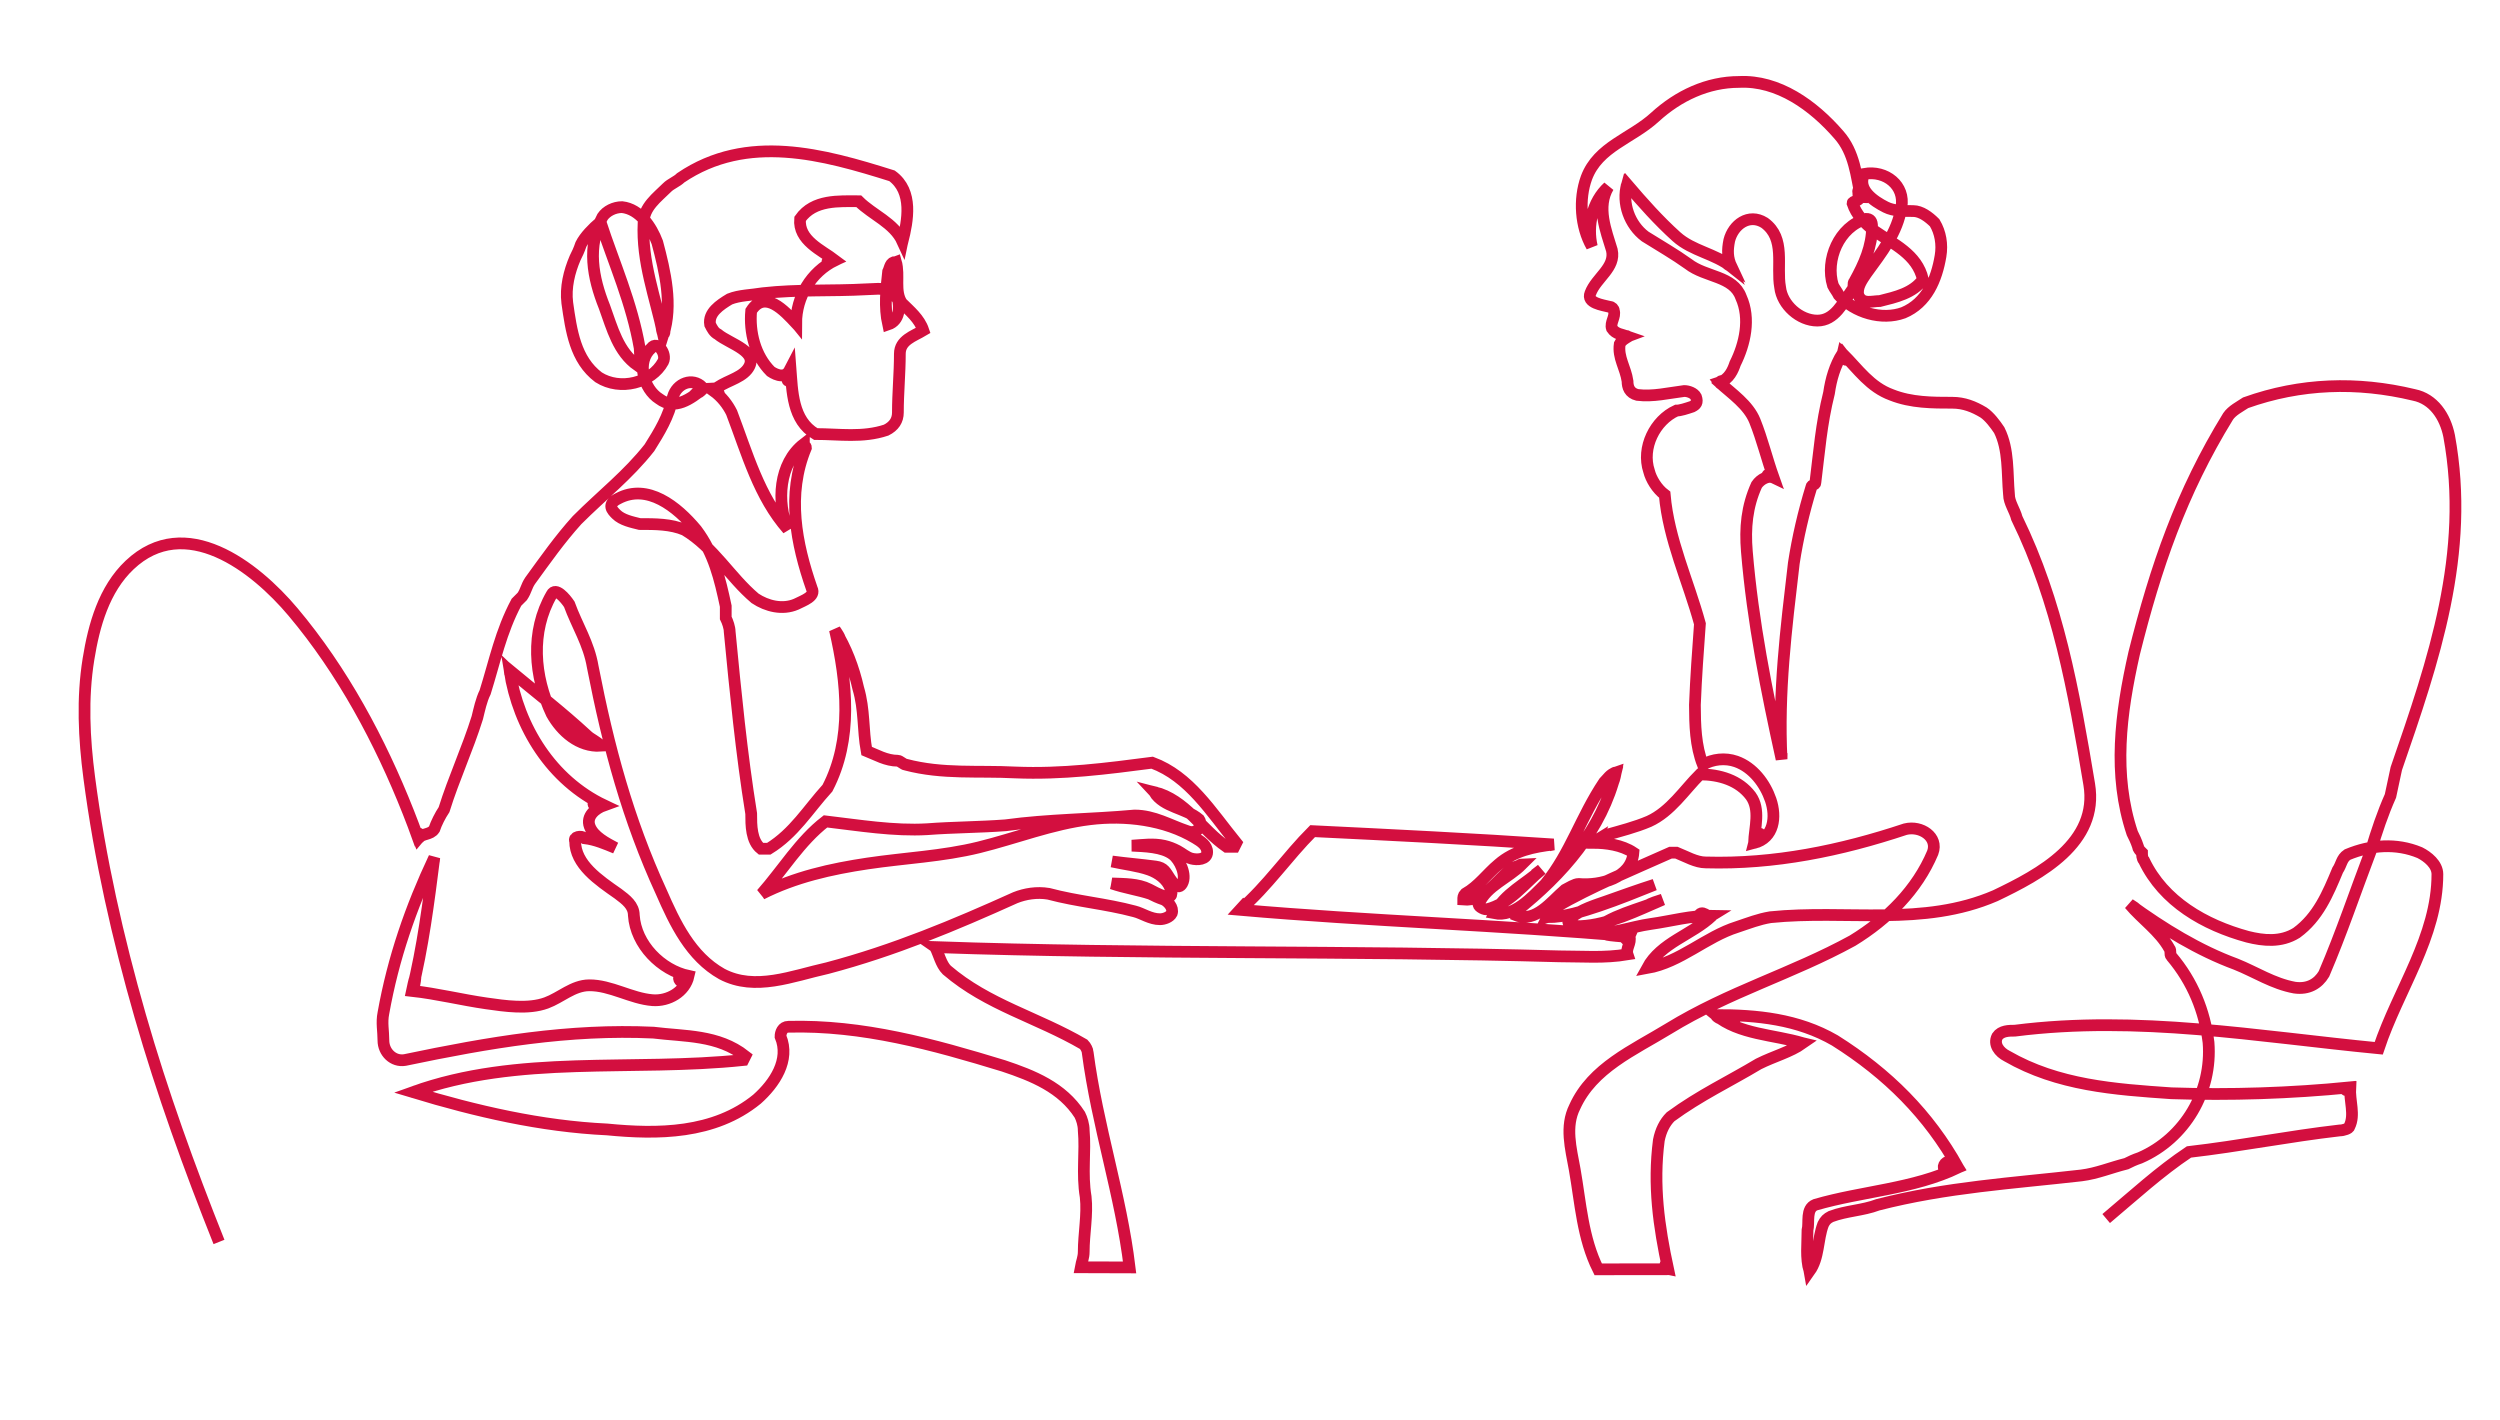 <?xml version="1.0" encoding="UTF-8"?> <svg xmlns="http://www.w3.org/2000/svg" xmlns:xlink="http://www.w3.org/1999/xlink" version="1.1" x="0px" y="0px" viewBox="0 0 1278 726" style="enable-background:new 0 0 1278 726;" xml:space="preserve"> <path stroke="#d30f3f" stroke-width="6" fill="none" d="M111.95,634.89C96.82,597,82.94,558.58,71.67,519.35C60.22,479.54,51,438.64,45.62,397.54 c-2.63-20.08-3.63-40.53-0.39-60.6c2.78-17.27,7.93-35.73,21.04-48.12c28.34-26.79,63.89,0.69,83.5,23.99 c25.29,30.04,44.55,65.93,58.95,102.35c1.76,4.44,3.44,8.91,5.05,13.41c3.34-1.64-1.96-4.78,0,0c2.23-2.69,6.23-1.69,8.23-4.69 c1-3,3-7,5-10c5-16,12-31,17-47c1-4,2-9,4-13c5-16,8-31,16-46c1-1,2-2,3-3c2-3,2-5,4-8c8-11,15-21,24-31c13-13,26-23,37-37 c5-8,10-16,12-26c2-7,10-10,15-5c0,1-1,3-3,3c1-1,2-2,3.38-2.06c-4.31,4.08-0.83-0.32,0,0C353,203.88,345,209.88,337,203.88 c-8-5-12-19-4-26c3-4,8,3,6,7c-6,11-22,15-33,8c-12-9-14-24-16-38c-1-8,1-16,4-23c1-2,2-4,3-7c2-4,6-8,9.92-11.41 c0.46,1.28,1.17,2.84,1,4.19c-1-0.86-1.77-2.99-1-4.19C314,134.88,323,154.88,327,177.88c0,3,1,6-1,9c-10-7-13-19-17-30 c-6-15-9-31-1-46c2-3,6-5,10-5c9,1,15,10,18,18c4,15,8,32,3.1,47.27c-2.77-8.28,2.29-2.65,0,0c-4.1-19.27-11.1-37.27-10.1-57.27 c0-8,7-13,12-18c2-2,5-3,7-5c34-23,73-12,108-1c11,8,8,23,5.38,33.58c-1.41-2.85,1.1-5.09,0,0C457,113.88,446,109.88,439,102.88 c-10,0-23-1-30,9c-1,11,11,16,17.83,21.2c-6.94,3.19-2.94-2.22,0,0c-12.25,6.01-19.82,18.66-19.83,32.24c-3.45-4.13,0.06-4.23,0,0 c-6-6.44-16-17.44-23-6.44c-1,11,2,23,10,31c3,2,8,4,10.1-1.69c0.53,9.56-4.03,7.64,0,0c0.9,11.69,0.9,26.69,12.9,33.69 c12,0,24,2,36-2c4-2,6-5,6-9c0-10,1-20,1-30c0-7,7-9,12-12c-2-6-7-10-11-14c-4-6-1-14-3-21c-5.28,1.83,2.17,6.62,0,0c-3,0-3,3-4,5 c-1,9-2,18,0,27c6-2,6-9,5-13c-1-1-3-3-5-4c-3-2-7-1-11-1c-18,1-35,0-53,2c-6,1-12,1-17,3c-5,3-11,7-10,13c1,2,2,4,4,5 c6,5,22,9,15,18c-4,5-12,6-17.37,10.84c5.21,4.33,2.34-0.62,0,0c4.37,3.16,7.37,7.16,9.37,11.16c8,21,14,43,28.75,59.72 c-3.72-9.72-3.97-4.84,0,0C397,256.88,398,236.88,411,226.88c0,1,1,1,1,2c-10,24-5,49,3,72c2,4-4,6-8,8c-7,3-15,1-21-3 c-13-11-21-26-36-35c-7-3-15-3-23-3c-4-1-9-2-12-5c-2-2-5-5,1-8c15-8,30,4,40,16c9,12,12,25,15,39c0,2,0,4,0,6c1,2,2,5,2,7 c3,31,6,62,11,93c0,6,0,14,5,18c1,0,3,0,4,0c13-8,20-20,30-31c13-25,10-54,3.82-80.86c0.28,0.39,1.09,5.03,0,0 c0.28,0.39,3.45,4.83,2.48,5.33c-0.91,0.47-2.4-4.97-2.48-5.33c5.72,9.14,9.55,19.35,11.92,29.84c3.26,11.02,2.26,21.02,4.26,32.02 c5,2,10,5,16,5c1,0,3,2,4,2c19,5,37,3,56,4c24,1,47-2,70-5c19,7,30,25,43,41l-1,2c-1,0-3,0-4,0c-13-9-21-24-37-28 c1.18,1.29,2.31,0.54,0,0c5,8,16,8,23,14c2,3-1,8-6,6c-9-3-17-8-27-8c-22,2-44,2-66,5c-13,1-27,1-40,2c-17,1-35-2-52-4 c-13,10-22,25-32.69,37.1c1.8-1,3.69-1.94,5.37-3.13c-1.83,0.74-3.88,1.81-5.37,3.13c16.91-8.61,35.55-12.8,54.21-15.58 c18.91-2.82,38.29-3.65,56.89-8.24c18.94-4.67,37.28-11.99,56.75-14.37c18.02-2.2,38.24,0.14,53.96,9.66 c2.62,1.58,5.99,3.67,5.98,7.15c-0.01,3.9-5.17,4.06-8.09,3.28c-2.41-0.64-4.88-2.82-7.09-3.97c-2.15-1.13-4.4-2.01-6.77-2.55 c-5.45-1.25-11.04-0.42-16.54-0.07c0.81,0.04,1.61,0.09,2.42,0.11c-0.8-0.06-1.61-0.1-2.42-0.11c6.34,0.34,15.58,0.47,20.89,4.49 c3.61,2.73,7.25,10.5,4.83,14.87c-2.05,3.69-4.85-0.47-6.26-2.57c-2.27-3.4-2.92-5.53-7.34-6.12c-7.39-0.99-14.86-1.58-22.27-2.58 c6.2,1.41,13.05,2.1,19.03,4.2c4.57,1.61,9.12,4.86,10.84,9.56c3.1,8.46-7.78,2.06-10.87,0.48c-5.73-2.92-12.78-2.76-19.04-3.01 c1.13,0.35,2.36,0.71,3.53,0.67c-1.1-0.42-2.35-0.53-3.53-0.67c6.59,2.28,13.59,3.28,19.59,5.28c2,1,4,2,7,3c2,1,5,4,4,7 c-1,2-4,3-6,3c-5,0-9-3-13-4c-15-4-29-5-44-9c-6-1-12,0-17,2c-31,14-62,27-96,36c-18,4-37,12-54,3c-16-9-24-26-31-42 c-17-37-27-74-35-115c-2-12-8-21-12-32c-2-3-7-9-9-5c-11,19-9,42,0,61c5,9,14,17,25.08,16.35c-0.81-0.67-1.62-1.36-2.51-1.93 c0.65,0.78,1.54,1.55,2.51,1.93c-2.08-2.35-5.08-3.35-7.08-5.35c-13-12-26-22-39.53-33.23c0.56,5.06,2,1.82,0,0 c4.53,29.23,21.53,56.23,48.36,69.01c-0.83,0.3-5.88-2.8,0,0c-0.83,0.3-5.32,1.08-5.48-0.74c-0.16-1.87,4.94,0.49,5.48,0.74 c-4.42,1.58-9.34,5.53-7.39,10.76c1.97,5.28,8.51,8.55,13.14,11.02c-5.01-2.07-10.28-4.34-15.71-4.96 c-1.87-1.59-5.87-0.59-4.87,1.41c0,12,12,20,22,27c4,3,8,6,8,11c1,15,14,28,28,31c-1.84,8.21-10.09-2.03,0,0 c-1.84,8.21-10.38,13-18.42,12.38c-10.96-0.85-21.45-7.72-32.46-7.61c-8.25,0.09-14.47,6.3-21.86,9.01 c-9.21,3.37-21.15,1.6-30.62,0.24c-12.72-1.82-25.23-4.97-38.02-6.38c0.52-2.32,0.89-4.83,1.73-7.05c-0.17,2.14-0.55,5.26-1.73,7.05 c5.56-22.36,8.46-45.28,11.37-68.11c-0.71,1.64-2.21,4.24-1.85,6.06c1.4-1.37,1.69-4.2,1.85-6.06C210,463.88,201,489.88,196,517.88 c-1,5,0,9,0,14c0,6,5,11,11,10c43-9,84-16,127-14c16,2,33,1,47,12l-1,2c-57,6-115-3-168.93,16.42c0.48,0.16,3.51-1.36,0,0 c0.48,0.16,4.74,1.23,4.76-0.2c0.03-1.42-4.32,0.04-4.76,0.2c32.29,9.76,65.49,17.49,99.29,19.07C336,579.88,365,579.88,387,561.88 c9-8,17-20,12-32c0-2,1-5,4-5c38-1,74,9,110,20c15,5,30,11,39,25c1,2,2,5,2,8c1,11-1,22,1,34c1,9-1,19-1,28c0,3-1,5-1.53,7.95 c8.33,0.03,16.66,0.06,24.98,0.08C573,610.88,561,575.88,556,537.88c0-1-1-3-2-4c-24-14-49-20-70-38c-3-3-4-8-5.89-11.71 c0.55-0.03,1.11,0.03,1.61,0.24c-0.68,0.21-0.94,0.23-1.61-0.24C584,487.88,691,485.88,797,488.88c12,0,23,1,35-1c-1-3,2-6,1-9 c0,0-2,0-3,0l1,1c1,0,1-1,2.25-1.25c-25.95-2.25-0.34,0.96,0,0C767,472.88,700,470.88,633.89,465.11c1.28-1.4,2.55-2.8,3.84-4.19 c-1.26,1.41-2.53,2.83-3.84,4.19C648,452.88,658,437.88,671,424.88c41,2,82,4,123.17,6.81c-0.78,0.16-1.55,0.32-2.33,0.47 c0.77-0.17,1.55-0.33,2.33-0.47C784,432.88,774,434.88,766,441.88c-6,5-10,11-17,15c-1,1-1,2-1,3c11,1,17-10,25-16c2-1,3-1,5-2 c-5.29,4.53-2.02,0.07,0,0c-7,7-18,11-22,20c-1,1,2,3,4,3c12-3,19-13,28.06-20.4c-1.15,0.89-2.31,1.78-3.46,2.68 c1.16-0.89,2.31-1.78,3.46-2.68c-8.03,7.36-18.99,12.26-24.06,22.4c10,2,19-8,26-15c13-16,18-34,30-52c2-2,3-4,6-5 c-2.54,12.68-3.53,0,0,0c-7,29-27,52-51,71v2c10,4,18-7,25-13c2-1,5-3,7-3c11,1,27-3,28-16c-6-4-14-5-20.53-5.03 c0.57-0.62,1.17-1.2,1.88-1.62c-0.3,0.8-1.01,1.43-1.88,1.62c1.53-0.97,4.53-2.97,6.53-3.97c7-2,15-4,22-7c11-5,18-16,26-24 c10,0,20,3,26,11c5,7,2,16,1.63,24.08c1.24-0.3,1.17-7.68,0,0c1.24-0.3,5.04-2.53,3.48-4.4c-1.71-2.05-3.28,3.58-3.48,4.4 c10.33-2.62,11.49-13.46,8.54-22.08c-2.86-8.37-9.08-16.61-17.67-19.62c-5.55-1.94-11.89-1.27-16.99,1.64 c-3.78-9.65-4.03-20.31-4.07-30.54c0.56-14.48,1.56-27.48,2.56-41.48c-6-22-16-43-18-66c-4-3-7-8-8-12c-4-12,3-26,14-31c2,0,5-1,8-2 c2-1,3-2,2-5c-1-2-4-3-6-3c-8,1-16,3-24,2c-4-1-5-4-5-7c-1-7-5-12-4-19c1-2,3-3,4.33-3.81c-2.05-1.08-1.47,0.59,0,0 c-3.33-1.19-6.33-1.19-8.33-4.19c-1-3,2-6,1-9c0-1-1-2-2-2c-4-1-12-2-10-7c3-8,13-13,11-22c-3-10-8-22-1.82-32.34 c-8.23,7.52-10.92,19.81-8.43,30.44c-5.75-10.1-6.75-24.1-2.75-35.1c6-16,23-20,35-31s27-18,43-18c20-1,38,12,51,27 c8,9,9,21,11.24,31.98c-1.69,0.15-1.91-8.48,0,0c-1.24,0.02-1.24-0.98-1.24-1.98c0,1,1,1,1,2c-1,2-4,2-4,3c2,6,6,10,11,14 c10,7,22,12,25,25c-5,7-14,9-22,11c-4,0-9,2-11-3c-1-4,2-8,4-11c8-11,16-21,18-34c2-11-8-19-19-17c-4,8,5,14,11,17c4,2,9,2,14,2 c4,0,8,3,11,6c3,5,4,11,3,17c-2,12-7,24-19,29c-11,4-25,0-33-9c-1-2-2-3-3-5c-4-13,3-30,17-34c2,0,3,1,3,4c0,10-4,19-9,28 c-1,1,0,3-1,4c-5,7-9,16-18,16s-18-8-19-17c-2-11,3-25-8-33c-8-5-16,1-18,9c-1,5-1,9,1.14,13.52c-1.08-0.68-2.33-1.38-3.09-2.41 c1.22,0.06,2.63,1.22,3.09,2.41c-8.5-6.8-19.94-8.05-28.13-15.42c-9.13-8.21-17.3-17.44-25.27-26.75c-1.73,4.63,3.84,3.72,0,0 c-2.74,9.65,1.26,20.65,9.26,26.65c8,5,15,9,22,14c9,7,23,6,27,17c5,11,2,24-3,34c-1,3-3,8-8.02,9.62c2.27,2.92,2.35-2.69,0,0 c6.34,5.75,14.81,11.46,18.11,19.7c3.75,9.35,6.17,19.43,9.56,28.95c-6.48-0.98-1.11-3.08,0,0c-2.65-1.27-6.65,0.73-8.65,3.73 c-5,11-6,22-5,34c3,36,10,71,17.74,106.19c0.01-1.03,0.03-2.05,0.03-3.08c-0.02,1.03-0.04,2.05-0.03,3.08 C909,353.88,913,321.88,917,287.88c2-13,5-26,9-39c0-1,2-1,2-2c2-16,3-30,7-46c1-7,3-14,6.87-20.18c4.7,5.85-0.65,2.53,0,0 C950,188.88,956,197.88,967,201.88c10,4,21,4,31,4c6,0,11,2,16,5c3,2,6,6,8,9c5,10,4,22,5,33c0,4,3,8,4,12c21,43,29,88,37,136 c5,30-25,46-48,57c-37,16-76,7-115,11c-6,1-11,3-17,5c-16,5-29,18-46,21c7.09-13.13,22.91-16.93,33.2-26.73 c-2.2,1.73-5.2-4.27-7.2,0.73c2,0,5,1,7.2-0.73c-10.63-0.22-1.41,0.9,0,0c-10.63-0.22-20.93,2.74-31.38,4.19 c-10.18,1.41-20.41,5.71-30.82,4.55c10.31-9.25,24.55-11.82,36.97-17.03c-2.64,1.13-5.37,2.53-8.17,3.21 c2.43-1.48,5.47-2.33,8.17-3.21c-13.01,5.57-27.5,12.91-41.9,13.58c-2.86,0.13-9.17-0.65-4.95-4.25c5.03-4.29,12.34-6.43,18.46-8.59 c8.05-2.85,16.08-5.74,24.22-8.34c-9.3,3.73-18.59,7.51-28.09,10.73c-8.71,2.89-17.71,5.89-26.71,5.89c0.98-3.9,2.18-0.68,0,0 c1-2,2-4,4-5c19-11,39-19,59-28c1,0,2,0,3,0c5,2,10,5,15,5c35,1,69-6,102-17c8-2,17,4,14,12c-8,19-23,34-41,45c-31,17-63,26-94,45 c-18,11-39,20-48,40c-5,10-2,21,0,32c3,17,4,35,12,51c12,0,24,0,35.74-0.04c-1.19-6.09-2.39-0.4,0,0 C848,626.88,845,605.88,848,582.88c1-5,3-9,6-12c15-11,30-18,45-27c8-4,16-6,22.55-10.61c-1.76-0.42-3.51-0.86-5.27-1.26 c1.75,0.45,3.51,0.89,5.27,1.26C907,528.88,889,528.88,877,518.88c21.09,0,3.79,5.66,0,0c21,0,42,2,61,13c27,17,48,38,63,65 c-13.28,5.78-5.73-9.44,0,0c-23,11-49,12-73,19c-5,2-3,9-4,13c0,7-1,14,1,21c3.24-4.57-1.54-8.48,0,0c5-7,4-16,7-24c1-2,2-3,4-4 c8-3,16-3,24-6c35-9,69-11,104-15c8-1,15-4,23-6c2-1,4-2,7-3c23-10,37-34,35-59c-2-16-8-31-19-44c-1-1,0-3-1-4 c-5-9-14-15-20.37-22.63c1.51,0.98,3.5,2.11,4.51,3.62c-1.69-0.74-3.18-2.37-4.51-3.62c17.37,12.63,35.37,23.63,54.37,30.63 c10,4,19,10,30,12c7,1,12-2,15-7c9-21,16-42,24-63c3-10,6-19,10-28c1-5,2-9,3-14c19-55,38-110,27-170c-2-10-8-19-18-21 c-29-7-58-6-86,4c-3,2-7,4-9,7c-24,39-37,77-48,121c-7,31-11,62-1,92c1,2,2,4,3,7c0,1,1,2,2,3c0,1,0,3,1,4c10,21,31,33,53,39 c8,2,17,3,25-2c11-8,16-20,21-32c2-3,2-6,5-8c12-5,25-6,37-1c4,2,9,6,9,11c0,32-20,59-30,89c-62-6-123-17-186-9c-3,0-7,0-9,3 c-2,4,1,8,5,10c26,15,55,17,84,19c30,1,61,0,91.43-3.02c0.16,3.38-5.86,0.42,0,0c-0.43,7.02,2.57,14.02-0.43,20.02c0,1-3,2-5,2 c-26,3-51,8-77,11c-15,10-28,22-42.32,34.04"></path> </svg> 